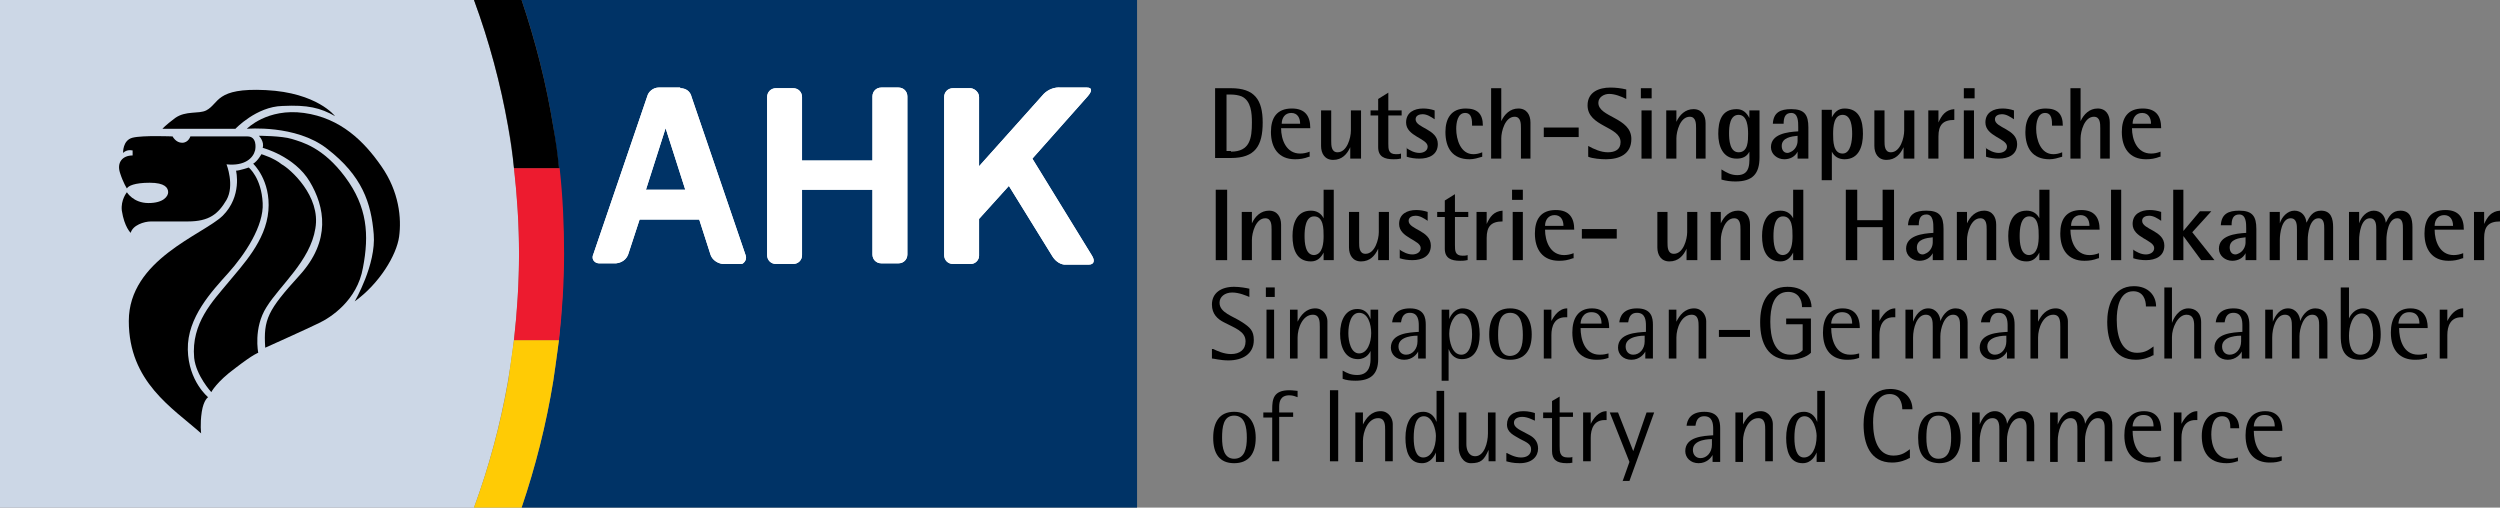 <?xml version="1.0" encoding="utf-8"?>
<!-- Generator: Adobe Illustrator 28.2.0, SVG Export Plug-In . SVG Version: 6.00 Build 0)  -->
<svg version="1.1" id="Objects" xmlns="http://www.w3.org/2000/svg" xmlns:xlink="http://www.w3.org/1999/xlink" x="0px" y="0px"
	 viewBox="0 0 394 80" style="enable-background:new 0 0 394 80;" xml:space="preserve">
<rect x="0" y="0" width="394" height="80" fill="#808080" stroke="none"/>
<style type="text/css">
	.st0{fill:#CCD7E6;}
	.st1{fill:#003366;}
	.st2{fill:#FFFFFF;}
	.st3{fill:#FFCB05;}
	.st4{fill:#ED1B2F;}
</style>
<g>
	<g>
		<path class="st0" d="M0,80h74.7c4.7-12.8,7.1-26.4,7.1-40c0-13.6-2.4-27.2-7.1-40H0V80z"/>
		<g>
			<path d="M25.6,20.3h11.5c0,0,3.3-3.5,7.4-3.6c4-0.2,6,0.3,8.3,1.6c0,0-2.8-3.7-10.9-4.1c-8-0.4-7.3,2.1-9.4,3.2
				c-1.2,0.6-3.2,0-4.9,1.2C26,19.8,25.6,20.3,25.6,20.3L25.6,20.3z"/>
			<path d="M20.8,23.7c0,0-0.8-0.2-1.4,0.4c0,0-0.1-2,1.5-2.4c1.6-0.4,6.3-0.2,6.3-0.2s0.5,1,1.5,1c1,0,1.3-1,1.3-1h9
				c1.5,0,1.3,1.8,1.2,2.2c-0.3,1.2-1.6,2.5-4.5,2.2c0,0,1.3,3.3,0,5.6c-1.3,2.2-2.7,3.4-6.1,3.4c-3.4,0-4.7,0-5.8,0
				c-1.1,0-2.9,0.6-3.2,1.8c0,0-1-0.9-1.4-3.5c-0.2-1.7,0.8-2.9,0.8-2.9s1,1.7,3.4,1.7c2.4,0,3.1-1.1,3.1-1.7c0-0.7-0.5-1.5-2.9-1.5
				c-2.4,0-3.4,0.5-3.6,0.9c0,0-0.6-0.9-1.1-2.5c-0.5-1.6,0.4-2.7,2-2.7V23.7L20.8,23.7z"/>
			<path d="M39.2,26.4c0,0-1.5,0.5-2,0.5c0,0,1,4-2.1,7.1c-3.1,3-14.8,6.9-14.8,16.6c0,9.6,6.9,13.7,11.4,17.7c0,0-0.2-1.4,0.1-3.4
				c0.3-1.9,1-2.3,1-2.3s-3.1-2.5-3.2-7.5c-0.1-5.1,3.8-9.2,6.4-12.1c2.6-2.9,5.6-7.4,5.4-11C41.2,28,39.2,26.4,39.2,26.4L39.2,26.4
				z"/>
			<path d="M41.2,24.3c0,0-0.6,1.1-1.3,1.5c0,0,2.8,2.6,2.4,7.4c-0.4,4.8-4.1,8.6-6.4,11.4c-2.3,2.8-5.8,6.3-5.3,11.8
				c0.3,2.8,2.7,5.4,2.7,5.4s0.8-1.6,3.8-3.8c3-2.3,3.6-2.4,3.6-2.4s-0.8-3.9,1.3-7.2c2.1-3.4,6.9-7.3,7.7-12.4
				c0.9-5.1-4-9.4-5.3-10.1C43.2,24.9,41.2,24.3,41.2,24.3L41.2,24.3z"/>
			<path d="M40.8,21.4c0,0,0.9,0.9,0.6,1.9c0,0,5,1.3,7.4,5.3c2.4,4,3.4,9.3-1.6,14.8s-5.7,6.9-5.4,11.4c0,0,6.9-3.1,8.5-3.9
				c1.7-0.8,6-3.5,6.9-8.7c1-5.2,0.7-9.6-2.8-14.3c-3.5-4.7-6.8-5.5-8.4-6C44.4,21.4,40.8,21.4,40.8,21.4L40.8,21.4z"/>
			<path d="M38.9,20.3c0,0,3.2-3.3,9-2.5c5.8,0.8,9.5,4.5,12.2,8.4c2.8,4,3.2,8.2,2.8,11.1c-0.4,2.9-3.1,7.4-7,10.2
				c0,0,3.4-5.8,3-10.6c-0.4-4.9-1.8-9.2-7.4-13.5C46.6,19.6,38.9,20.3,38.9,20.3L38.9,20.3z"/>
		</g>
		<path class="st1" d="M82.2,0c4.4,12.9,6.6,26.4,6.6,40c0,13.6-2.2,27.1-6.6,40h97V0H82.2z"/>
		<path class="st2" d="M137.5,15.2c0-0.8,0.6-1.4,1.4-1.4h0h2.7c0.8,0,1.4,0.6,1.4,1.4v24.9c0,0.8-0.6,1.4-1.4,1.4h0h-2.7
			c-0.8,0-1.4-0.6-1.4-1.4V29.9h-11.1v10.3c0,0.8-0.6,1.4-1.4,1.4h-2.7c-0.8,0-1.4-0.6-1.4-1.4v0V15.3c0-0.8,0.6-1.4,1.4-1.4h2.7
			c0.8,0,1.4,0.6,1.4,1.4v10h11.1L137.5,15.2z"/>
		<path class="st2" d="M171.4,15.2c0.7-0.8,0.8-1.4-0.1-1.4l-4.1,0c-1-0.1-2,0.3-2.7,1l-10.2,11.4V15.3c0-0.7-0.6-1.3-1.3-1.4h0
			h-2.8c-0.8,0-1.4,0.6-1.4,1.4v24.9c0,0.8,0.6,1.4,1.4,1.4h2.8c0.7,0,1.3-0.6,1.3-1.3v0v-5.8l4.7-5.2l6.8,11
			c0.4,0.7,1.1,1.3,1.9,1.4h3.9c0.8,0,1-0.6,0.5-1.4L162.7,25L171.4,15.2z"/>
		<path class="st2" d="M101.8,29.9h6.2l-3.1-9.7L101.8,29.9z M107.2,13.9c0.9,0,1.6,0.5,1.8,1.4l8.5,24.9c0.2,0.5,0,1-0.4,1.3
			c-0.1,0.1-0.3,0.1-0.5,0.1h-2.7c-0.8-0.1-1.6-0.6-1.9-1.4l-1.8-5.6h-9.4L99,40.1c-0.3,0.8-1,1.3-1.9,1.4h-2.7c-0.5,0-1-0.4-1-0.9
			c0-0.2,0-0.3,0.1-0.5l8.5-24.9c0.2-0.8,1-1.4,1.8-1.4H107.2z"/>
		<path class="st3" d="M81,53.6c-0.3,2.1-0.6,4.3-0.9,6.4h0c-1.2,6.8-3,13.5-5.4,20h7.5c2.2-6.5,3.9-13.2,5-20h0
			c0.3-2.1,0.6-4.3,0.9-6.4L81,53.6z"/>
		<path class="st4" d="M81,53.6c0.5-4.5,0.8-9.1,0.8-13.6v0h0c0-4.5-0.3-9-0.8-13.5l7.2,0c0.5,4.5,0.7,9,0.7,13.5l0,0
			c0,4.5-0.3,9.1-0.8,13.6L81,53.6z"/>
		<path d="M88.1,26.5c-0.2-2.2-0.5-4.3-0.9-6.5h0c-1.1-6.8-2.8-13.5-5-20h-7.5c2.4,6.5,4.2,13.2,5.4,20h0c0.4,2.2,0.7,4.3,0.9,6.5
			L88.1,26.5z"/>
		<g>
			<path class="st2" d="M137.5,15.2c0-0.8,0.6-1.4,1.4-1.4h0h2.7c0.8,0,1.4,0.6,1.4,1.4v24.9c0,0.8-0.6,1.4-1.4,1.4h0h-2.7
				c-0.8,0-1.4-0.6-1.4-1.4V29.9h-11.1v10.3c0,0.8-0.6,1.4-1.4,1.4h-2.7c-0.8,0-1.4-0.6-1.4-1.4v0V15.3c0-0.8,0.6-1.4,1.4-1.4h2.7
				c0.8,0,1.4,0.6,1.4,1.4v10h11.1L137.5,15.2z"/>
			<path class="st2" d="M171.4,15.2c0.7-0.8,0.8-1.4-0.1-1.4l-4.1,0c-1-0.1-2,0.3-2.7,1l-10.2,11.4V15.3c0-0.7-0.6-1.3-1.3-1.4h0
				h-2.8c-0.8,0-1.4,0.6-1.4,1.4v24.9c0,0.8,0.6,1.4,1.4,1.4h2.8c0.7,0,1.3-0.6,1.3-1.3v0v-5.8l4.7-5.2l6.8,11
				c0.4,0.7,1.1,1.3,1.9,1.4h3.9c0.8,0,1-0.6,0.5-1.4L162.7,25L171.4,15.2z"/>
			<path class="st2" d="M101.8,29.9h6.2l-3.1-9.7L101.8,29.9z M107.2,13.9c0.9,0,1.6,0.5,1.8,1.4l8.5,24.9c0.2,0.5,0,1-0.4,1.3
				c-0.1,0.1-0.3,0.1-0.5,0.1h-2.7c-0.8-0.1-1.6-0.6-1.9-1.4l-1.8-5.6h-9.4L99,40.1c-0.3,0.8-1,1.3-1.9,1.4h-2.7c-0.5,0-1-0.4-1-0.9
				c0-0.2,0-0.3,0.1-0.5l8.5-24.9c0.2-0.8,1-1.4,1.8-1.4H107.2z"/>
		</g>
	</g>
	<g>
		<path d="M191.5,25V13.9h2.5c3.7,0,5,1.8,5,5.4c0,3.7-1.2,5.6-5,5.6H191.5z M194,23.9c3,0,3.3-2.1,3.3-4.6c0-1.4-0.1-3.4-1.6-4.1
			c-0.5-0.2-1.1-0.3-1.7-0.3h-0.7v8.9H194z"/>
		<path d="M206.3,24.7c-0.8,0.3-1.4,0.4-2.2,0.4c-2.6,0-3.8-1.8-3.8-4.3c0-2.2,0.9-3.7,3.3-3.7c2.1,0,2.9,1.2,2.9,3.1h-4.6
			c0,1.8,0.8,4,3,4c0.5,0,1-0.1,1.5-0.3V24.7z M204.9,19.5c0-0.9-0.4-1.7-1.4-1.7c-1,0-1.5,0.8-1.5,1.7H204.9z"/>
		<path d="M212.8,25v-1.8h0c-0.5,1.1-1.3,2-2.7,2c-1.3,0-1.9-1-1.9-2.2v-5.6h1.6v4.8c0,0.7,0,1.8,1,1.8c1.5,0,2.1-2.3,2.1-3.4v-3.2
			h1.6V25H212.8z"/>
		<path d="M220.7,25c-0.4,0.1-0.8,0.1-1.1,0.1c-1.4,0-2.4-0.4-2.4-1.9v-5H216v-0.8h1.2v-1.8l1.6-1v2.8h2.1v0.8h-2.1v4.4
			c0,0.9,0,1.7,1.2,1.7c0.3,0,0.5,0,0.8-0.1V25z"/>
		<path d="M221.6,23.3c0.6,0.4,1.3,0.8,2.1,0.8c0.6,0,1.3-0.3,1.3-1c0-1.3-3.4-1.6-3.4-3.8c0-1.6,1.3-2.2,2.7-2.2
			c0.6,0,1.2,0.1,1.8,0.3v1.4c-0.6-0.4-1.2-0.8-1.9-0.8c-0.5,0-1.1,0.2-1.1,0.8c0,1.4,3.5,1.5,3.5,3.9c0,1.7-1.4,2.3-2.9,2.3
			c-0.7,0-1.4-0.1-2-0.3V23.3z"/>
		<path d="M233.6,24.7c-0.7,0.2-1.3,0.4-2,0.4c-2.7,0-3.8-1.8-3.8-4.3c0-2.1,0.9-3.7,3.2-3.7c1.8,0,2.7,0.8,2.7,2.7h-1.7
			c0-0.8,0-2-1.1-2c-1.2,0-1.4,1.6-1.4,2.5c0,1.7,0.7,4,2.7,4c0.5,0,0.9-0.1,1.4-0.3V24.7z"/>
		<path d="M239.7,25v-4.8c0-0.7,0-1.8-1-1.8c-1.5,0-2.1,2.3-2.1,3.4V25h-1.6V13.9h1.6v5.2h0c0.5-1.1,1.4-2,2.7-2
			c1.3,0,1.9,1,1.9,2.2V25H239.7z"/>
		<path d="M243.3,21.6v-1.5h5.5v1.5H243.3z"/>
		<path d="M250.3,23c0.9,0.5,2,1,3.1,1c1.1,0,2-0.4,2-1.6c0-2.5-5.2-2.4-5.2-5.8c0-2.1,1.8-2.8,3.6-2.8c0.8,0,1.7,0.1,2.5,0.3v1.5
			c-0.8-0.4-1.8-0.8-2.7-0.8c-0.8,0-1.7,0.5-1.7,1.4c0,2.3,5.2,2.3,5.2,5.7c0,2.4-1.9,3.2-4,3.2c-0.8,0-2.1-0.1-2.8-0.4V23z"/>
		<path d="M258.6,15.5v-1.6h1.7v1.6H258.6z M258.7,25v-7.6h1.6V25H258.7z"/>
		<path d="M267.3,25v-4.8c0-0.7,0-1.8-1-1.8c-1.5,0-2.1,2.3-2.1,3.4V25h-1.6v-7.6h1.6v1.8h0c0.5-1.1,1.4-2,2.7-2
			c1.3,0,1.9,1,1.9,2.2V25H267.3z"/>
		<path d="M271.3,26.7c0.8,0.5,1.5,0.9,2.5,0.9c2.2,0,1.9-2.1,1.9-3.7h0c-0.4,0.8-1.1,1.1-2,1.1c-2.2,0-2.9-2-2.9-3.9
			c0-2,0.5-3.9,2.9-3.9c1,0,1.6,0.6,2,1.4h0v-1.2h1.6v7.4c0,2.6-1.1,3.8-3.8,3.8c-0.8,0-1.5-0.1-2.2-0.3V26.7z M275.5,21.1
			c0-1-0.1-3-1.5-3c-1.4,0-1.5,1.9-1.5,2.9s0.1,3,1.5,3C275.5,24,275.5,22.2,275.5,21.1z"/>
		<path d="M283.3,25v-1.1h0c-0.4,0.8-1.2,1.2-2.1,1.2c-1.1,0-2.1-0.8-2.1-1.9c0-2.1,2.6-2.4,4.3-2.5V20c0-0.8,0-2.2-1.1-2.2
			c-1,0-1.2,0.8-1.2,1.7h-1.7c0.1-1.8,1.2-2.3,2.9-2.3c2.1,0,2.7,0.9,2.7,2.9V25H283.3z M283.3,21.4c-1,0.1-2.5,0.3-2.5,1.6
			c0,0.6,0.3,1.1,0.9,1.1c0.2,0,0.4-0.1,0.6-0.2c0.6-0.3,1-1,1-1.7V21.4z"/>
		<path d="M287.1,28.4V17.3h1.6v1.2h0c0.4-0.8,1-1.4,2-1.4c2.4,0,2.9,2,2.9,4c0,1.9-0.6,4-2.9,4c-0.9,0-1.6-0.4-2-1.2h0v4.5H287.1z
			 M291.9,21.1c0-1-0.1-3-1.5-3c-1.4,0-1.5,1.9-1.5,3c0,1.1,0,3.1,1.5,3.1C291.7,24.2,291.9,22.1,291.9,21.1z"/>
		<path d="M300,25v-1.8h0c-0.5,1.1-1.3,2-2.7,2c-1.3,0-1.9-1-1.9-2.2v-5.6h1.6v4.8c0,0.7,0,1.8,1,1.8c1.5,0,2.1-2.3,2.1-3.4v-3.2
			h1.6V25H300z"/>
		<path d="M303.9,25v-7.6h1.6v1.9h0c0.5-1.1,1.1-2,2.5-2.1v1.7c-1.8,0-2.5,0.8-2.5,2.6V25H303.9z"/>
		<path d="M309.5,15.5v-1.6h1.7v1.6H309.5z M309.5,25v-7.6h1.6V25H309.5z"/>
		<path d="M312.9,23.3c0.6,0.4,1.3,0.8,2.1,0.8c0.6,0,1.3-0.3,1.3-1c0-1.3-3.4-1.6-3.4-3.8c0-1.6,1.3-2.2,2.7-2.2
			c0.6,0,1.2,0.1,1.8,0.3v1.4c-0.6-0.4-1.2-0.8-1.9-0.8c-0.5,0-1.1,0.2-1.1,0.8c0,1.4,3.5,1.5,3.5,3.9c0,1.7-1.4,2.3-2.9,2.3
			c-0.7,0-1.4-0.1-2-0.3V23.3z"/>
		<path d="M325,24.7c-0.7,0.2-1.3,0.4-2,0.4c-2.7,0-3.8-1.8-3.8-4.3c0-2.1,0.9-3.7,3.2-3.7c1.8,0,2.7,0.8,2.7,2.7h-1.7
			c0-0.8,0-2-1.1-2c-1.2,0-1.4,1.6-1.4,2.5c0,1.7,0.7,4,2.7,4c0.5,0,0.9-0.1,1.4-0.3V24.7z"/>
		<path d="M331,25v-4.8c0-0.7,0-1.8-1-1.8c-1.5,0-2.1,2.3-2.1,3.4V25h-1.6V13.9h1.6v5.2h0c0.5-1.1,1.4-2,2.7-2c1.3,0,1.9,1,1.9,2.2
			V25H331z"/>
		<path d="M340.4,24.7c-0.8,0.3-1.4,0.4-2.2,0.4c-2.6,0-3.8-1.8-3.8-4.3c0-2.2,0.9-3.7,3.3-3.7c2.1,0,2.9,1.2,2.9,3.1H336
			c0,1.8,0.8,4,3,4c0.5,0,1-0.1,1.5-0.3V24.7z M339,19.5c0-0.9-0.4-1.7-1.4-1.7c-1,0-1.5,0.8-1.5,1.7H339z"/>
		<path d="M191.6,41V29.9h1.8V41H191.6z"/>
		<path d="M200.4,41v-4.8c0-0.7,0-1.8-1-1.8c-1.5,0-2.1,2.3-2.1,3.4V41h-1.6v-7.6h1.6v1.8h0c0.5-1.1,1.4-2,2.7-2
			c1.3,0,1.9,1,1.9,2.2V41H200.4z"/>
		<path d="M208.6,41v-1.2h0c-0.4,0.8-1,1.4-2,1.4c-2.3,0-2.9-2-2.9-4c0-1.9,0.6-4,2.9-4c0.9,0,1.6,0.4,2,1.2h0v-4.5h1.6V41H208.6z
			 M208.6,37.2c0-1.1,0-3.1-1.5-3.1c-1.4,0-1.5,2.1-1.5,3.1c0,1,0.1,3,1.5,3C208.5,40.1,208.6,38.2,208.6,37.2z"/>
		<path d="M217.2,41v-1.8h0c-0.5,1.1-1.3,2-2.7,2c-1.3,0-1.9-1-1.9-2.2v-5.6h1.6v4.8c0,0.7,0,1.8,1,1.8c1.5,0,2.1-2.3,2.1-3.4v-3.2
			h1.6V41H217.2z"/>
		<path d="M220.5,39.3c0.6,0.4,1.3,0.8,2.1,0.8c0.6,0,1.3-0.3,1.3-1c0-1.3-3.4-1.6-3.4-3.8c0-1.6,1.3-2.2,2.7-2.2
			c0.6,0,1.2,0.1,1.8,0.3v1.4c-0.6-0.4-1.2-0.8-1.9-0.8c-0.5,0-1.1,0.2-1.1,0.8c0,1.4,3.5,1.5,3.5,3.9c0,1.7-1.4,2.3-2.9,2.3
			c-0.7,0-1.4-0.1-2-0.3V39.3z"/>
		<path d="M231.2,41c-0.4,0.1-0.8,0.1-1.1,0.1c-1.4,0-2.4-0.4-2.4-1.9v-5h-1.2v-0.8h1.2v-1.8l1.6-1v2.8h2.1v0.8h-2.1v4.4
			c0,0.9,0,1.7,1.2,1.7c0.3,0,0.5,0,0.8-0.1V41z"/>
		<path d="M232.7,41v-7.6h1.6v1.9h0c0.5-1.1,1.1-2,2.5-2.1v1.7c-1.8,0-2.5,0.8-2.5,2.6V41H232.7z"/>
		<path d="M238.3,31.5v-1.6h1.7v1.6H238.3z M238.4,41v-7.6h1.6V41H238.4z"/>
		<path d="M247.9,40.7c-0.8,0.3-1.4,0.4-2.2,0.4c-2.6,0-3.8-1.8-3.8-4.3c0-2.2,0.9-3.7,3.3-3.7c2.1,0,2.9,1.2,2.9,3.1h-4.6
			c0,1.8,0.8,4,3,4c0.5,0,1-0.1,1.5-0.3V40.7z M246.4,35.6c0-0.9-0.4-1.7-1.4-1.7c-1,0-1.5,0.8-1.5,1.7H246.4z"/>
		<path d="M249.3,37.6v-1.5h5.5v1.5H249.3z"/>
		<path d="M265.8,41v-1.8h0c-0.5,1.1-1.3,2-2.7,2c-1.3,0-1.9-1-1.9-2.2v-5.6h1.6v4.8c0,0.7,0,1.8,1,1.8c1.5,0,2.1-2.3,2.1-3.4v-3.2
			h1.6V41H265.8z"/>
		<path d="M274.3,41v-4.8c0-0.7,0-1.8-1-1.8c-1.5,0-2.1,2.3-2.1,3.4V41h-1.6v-7.6h1.6v1.8h0c0.5-1.1,1.4-2,2.7-2
			c1.3,0,1.9,1,1.9,2.2V41H274.3z"/>
		<path d="M282.6,41v-1.2h0c-0.4,0.8-1,1.4-2,1.4c-2.3,0-2.9-2-2.9-4c0-1.9,0.6-4,2.9-4c0.9,0,1.6,0.4,2,1.2h0v-4.5h1.6V41H282.6z
			 M282.5,37.2c0-1.1,0-3.1-1.5-3.1c-1.4,0-1.5,2.1-1.5,3.1c0,1,0.1,3,1.5,3C282.4,40.1,282.5,38.2,282.5,37.2z"/>
		<path d="M296.7,41v-5.2h-4V41h-1.8V29.9h1.8v4.8h4v-4.8h1.8V41H296.7z"/>
		<path d="M304.6,41v-1.1h0c-0.4,0.8-1.2,1.2-2.1,1.2c-1.1,0-2.1-0.8-2.1-1.9c0-2.1,2.6-2.4,4.3-2.5v-0.7c0-0.8,0-2.2-1.1-2.2
			c-1,0-1.2,0.8-1.2,1.7h-1.7c0.1-1.8,1.2-2.3,2.9-2.3c2.1,0,2.7,0.9,2.7,2.9V41H304.6z M304.6,37.4c-1,0.1-2.5,0.3-2.5,1.6
			c0,0.6,0.3,1.1,0.9,1.1c0.2,0,0.4-0.1,0.6-0.2c0.6-0.3,1-1,1-1.7V37.4z"/>
		<path d="M313.1,41v-4.8c0-0.7,0-1.8-1-1.8c-1.5,0-2.1,2.3-2.1,3.4V41h-1.6v-7.6h1.6v1.8h0c0.5-1.1,1.4-2,2.7-2
			c1.3,0,1.9,1,1.9,2.2V41H313.1z"/>
		<path d="M321.4,41v-1.2h0c-0.4,0.8-1,1.4-2,1.4c-2.3,0-2.9-2-2.9-4c0-1.9,0.6-4,2.9-4c0.9,0,1.6,0.4,2,1.2h0v-4.5h1.6V41H321.4z
			 M321.3,37.2c0-1.1,0-3.1-1.5-3.1c-1.4,0-1.5,2.1-1.5,3.1c0,1,0.1,3,1.5,3C321.2,40.1,321.3,38.2,321.3,37.2z"/>
		<path d="M330.7,40.7c-0.8,0.3-1.4,0.4-2.2,0.4c-2.6,0-3.8-1.8-3.8-4.3c0-2.2,0.9-3.7,3.3-3.7c2.1,0,2.9,1.2,2.9,3.1h-4.6
			c0,1.8,0.8,4,3,4c0.5,0,1-0.1,1.5-0.3V40.7z M329.3,35.6c0-0.9-0.4-1.7-1.4-1.7c-1,0-1.5,0.8-1.5,1.7H329.3z"/>
		<path d="M332.7,41V29.9h1.6V41H332.7z"/>
		<path d="M336.1,39.3c0.6,0.4,1.3,0.8,2.1,0.8c0.6,0,1.3-0.3,1.3-1c0-1.3-3.4-1.6-3.4-3.8c0-1.6,1.3-2.2,2.7-2.2
			c0.6,0,1.2,0.1,1.8,0.3v1.4c-0.6-0.4-1.2-0.8-1.9-0.8c-0.5,0-1.1,0.2-1.1,0.8c0,1.4,3.5,1.5,3.5,3.9c0,1.7-1.4,2.3-2.9,2.3
			c-0.7,0-1.4-0.1-2-0.3V39.3z"/>
		<path d="M346.9,41l-2.8-3.8h0V41h-1.6V29.9h1.6v6.5l2.6-3.1h1.8l-3,3.3L349,41H346.9z"/>
		<path d="M353.9,41v-1.1h0c-0.4,0.8-1.2,1.2-2.1,1.2c-1.1,0-2.1-0.8-2.1-1.9c0-2.1,2.6-2.4,4.3-2.5v-0.7c0-0.8,0-2.2-1.1-2.2
			c-1,0-1.2,0.8-1.2,1.7h-1.7c0.1-1.8,1.2-2.3,2.9-2.3c2.1,0,2.7,0.9,2.7,2.9V41H353.9z M353.9,37.4c-1,0.1-2.5,0.3-2.5,1.6
			c0,0.6,0.3,1.1,0.9,1.1c0.2,0,0.4-0.1,0.6-0.2c0.6-0.3,1-1,1-1.7V37.4z"/>
		<path d="M366.3,41v-4.9c0-0.7,0-1.7-0.9-1.7c-1.4,0-1.7,2.4-1.7,3.4V41H362v-4.8c0-0.7,0-1.8-1-1.8c-1.4,0-1.7,2.4-1.7,3.4V41
			h-1.6v-7.6h1.6v1.8h0c0.3-1,1.2-2,2.3-2c1.1,0,1.8,0.8,1.9,1.9h0c0.5-1,1-1.9,2.3-1.9c1.6,0,1.9,1.3,1.9,2.6V41H366.3z"/>
		<path d="M378.7,41v-4.9c0-0.7,0-1.7-0.9-1.7c-1.4,0-1.7,2.4-1.7,3.4V41h-1.6v-4.8c0-0.7,0-1.8-1-1.8c-1.4,0-1.7,2.4-1.7,3.4V41
			h-1.6v-7.6h1.6v1.8h0c0.3-1,1.2-2,2.3-2c1.1,0,1.8,0.8,1.9,1.9h0c0.5-1,1-1.9,2.3-1.9c1.6,0,1.9,1.3,1.9,2.6V41H378.7z"/>
		<path d="M388.1,40.7c-0.8,0.3-1.4,0.4-2.2,0.4c-2.6,0-3.8-1.8-3.8-4.3c0-2.2,0.9-3.7,3.3-3.7c2.1,0,2.9,1.2,2.9,3.1h-4.6
			c0,1.8,0.8,4,3,4c0.5,0,1-0.1,1.5-0.3V40.7z M386.6,35.6c0-0.9-0.4-1.7-1.4-1.7c-1,0-1.5,0.8-1.5,1.7H386.6z"/>
		<path d="M389.9,41v-7.6h1.6v1.9h0c0.5-1.1,1.1-2,2.5-2.1v1.7c-1.8,0-2.5,0.8-2.5,2.6V41H389.9z"/>
	</g>
	<g>
		<path d="M191.2,55c0.6,0.3,1.7,0.8,2.8,0.8c1.4,0,2.3-0.7,2.3-2c0-1.6-1.7-2.1-3.4-3c-1-0.5-1.9-1.3-1.9-2.8
			c0-1.8,1.4-2.8,3.5-2.8c0.9,0,2,0.2,2.4,0.3v1.3c-0.5-0.2-1.6-0.7-2.7-0.7c-1.2,0-2,0.7-2,1.6c0,1.6,2.1,2.1,3.6,3.1
			c1.2,0.8,1.8,1.3,1.8,2.8c0,2.2-1.8,3.2-4,3.2c-1.3,0-2.3-0.3-2.6-0.3V55z"/>
		<path d="M199.5,46.8v-1.5h1.4v1.5H199.5z M199.6,56.5v-7.7h1.2v7.7H199.6z"/>
		<path d="M208,56.5v-5c0-0.8,0-1.9-1.1-1.9c-1.6,0-2.4,2.1-2.4,3.6v3.3h-1.2v-7.7h1.2v1.9h0c0.5-1,1.3-2.1,2.8-2.1
			c1.3,0,1.9,1.2,1.9,2v5.9H208z"/>
		<path d="M216.1,55L216.1,55c-0.1,0.5-0.7,1.6-2.1,1.6c-2,0-2.8-1.9-2.8-4c0-2.2,0.9-3.9,2.7-3.9c1.5,0,1.9,1.1,2.1,1.6h0v-1.5h1.2
			v7.8c0,2.4-1.2,3.4-3.6,3.4c-0.8,0-1.5-0.1-2-0.3v-1.3c0.7,0.4,1.3,0.7,2.3,0.7c2.1,0,2.1-2,2.1-2.6V55z M216.1,52.5
			c0-1.4-0.5-3.2-1.9-3.2c-1.3,0-1.7,1.8-1.7,3.2c0,1.3,0.4,3.2,1.7,3.2C215.5,55.7,216.1,54,216.1,52.5z"/>
		<path d="M223.5,56.5v-1.1h0c-0.2,0.4-0.9,1.3-2.2,1.3c-1.3,0-2.1-0.9-2.1-1.9c0-2.3,2.9-2.4,4.4-2.5v-1c0-0.8-0.1-2-1.4-2
			c-1.2,0-1.3,1-1.4,1.5h-1.4c0.1-0.9,0.6-2.2,2.8-2.2c2.3,0,2.5,1.5,2.5,2.6v5.3H223.5z M223.5,52.9c-0.4,0-3.1,0-3.1,1.7
			c0,0.8,0.5,1.3,1.2,1.3c1,0,1.8-0.9,1.8-2.1V52.9z"/>
		<path d="M227.2,60V48.8h1.2v1.5h0c0.2-0.6,0.9-1.7,2.1-1.7c1.9,0,2.7,1.7,2.7,4.1c0,2.2-0.8,3.9-2.8,3.9c-1.4,0-1.9-1.1-2.1-1.6h0
			V60H227.2z M232,52.7c0-1.9-0.6-3.3-1.7-3.3c-1.1,0-1.9,1.6-1.9,3.2c0,1.1,0.4,3.3,1.9,3.3C231.6,55.9,232,54.2,232,52.7z"/>
		<path d="M234.7,52.7c0-2.5,1-4.1,3.3-4.1s3.4,1.7,3.4,4.1c0,2.5-1.1,4-3.4,4S234.7,55.2,234.7,52.7z M240,52.8
			c0-1.7-0.3-3.5-2-3.5c-1.7,0-1.9,1.8-1.9,3.5c0,1.6,0.3,3.3,1.9,3.3C239.7,56,240,54.4,240,52.8z"/>
		<path d="M243.3,56.5v-7.7h1.2v1.8h0c0.4-0.8,1.2-2,2.5-2V50h-0.3c-1.7,0-2.2,1.4-2.2,2.8v3.7H243.3z"/>
		<path d="M253.5,56.4c-0.6,0.2-1,0.3-1.9,0.3c-2.3,0-3.8-1.4-3.8-4.3c0-2.2,0.9-3.8,3.1-3.8c2.7,0,2.7,2.5,2.7,3.1h-4.5
			c0,1.7,0.6,4.2,3,4.2c0.7,0,1-0.1,1.4-0.2V56.4z M252.4,51c0-0.7-0.2-1.8-1.6-1.8c-1.4,0-1.7,1.3-1.7,1.8H252.4z"/>
		<path d="M259.3,56.5v-1.1h0c-0.2,0.4-0.9,1.3-2.2,1.3c-1.3,0-2.1-0.9-2.1-1.9c0-2.3,2.9-2.4,4.4-2.5v-1c0-0.8-0.1-2-1.4-2
			c-1.2,0-1.3,1-1.4,1.5h-1.4c0.1-0.9,0.6-2.2,2.8-2.2c2.3,0,2.5,1.5,2.5,2.6v5.3H259.3z M259.3,52.9c-0.4,0-3.1,0-3.1,1.7
			c0,0.8,0.5,1.3,1.2,1.3c1,0,1.8-0.9,1.8-2.1V52.9z"/>
		<path d="M267.7,56.5v-5c0-0.8,0-1.9-1.1-1.9c-1.6,0-2.4,2.1-2.4,3.6v3.3H263v-7.7h1.2v1.9h0c0.5-1,1.3-2.1,2.8-2.1
			c1.3,0,1.9,1.2,1.9,2v5.9H267.7z"/>
		<path d="M270.9,53.1v-1.1h4.9v1.1H270.9z"/>
		<path d="M284.1,51.1h-2.6v-0.9h3.9v5.4c-0.7,0.7-2,1.1-3.4,1.1c-3.3,0-4.6-2.5-4.6-5.9c0-2.9,1-5.6,4.3-5.6c3.1,0,3.8,2.1,3.8,3.2
			H284c0-1.2-0.6-2.4-2.2-2.4c-2.4,0-2.8,2.7-2.8,4.7c0,2.4,0.6,5.2,3.2,5.2c1.1,0,1.6-0.4,1.9-0.7V51.1z"/>
		<path d="M293,56.4c-0.6,0.2-1,0.3-1.9,0.3c-2.3,0-3.8-1.4-3.8-4.3c0-2.2,0.9-3.8,3.1-3.8c2.7,0,2.7,2.5,2.7,3.1h-4.5
			c0,1.7,0.6,4.2,3,4.2c0.7,0,1-0.1,1.4-0.2V56.4z M291.9,51c0-0.7-0.2-1.8-1.6-1.8c-1.4,0-1.7,1.3-1.7,1.8H291.9z"/>
		<path d="M295,56.5v-7.7h1.2v1.8h0c0.4-0.8,1.2-2,2.5-2V50h-0.3c-1.7,0-2.2,1.4-2.2,2.8v3.7H295z"/>
		<path d="M308.9,56.5v-5.2c0-0.6,0-1.7-1.1-1.7c-1.4,0-2,2.2-2,3.4v3.5h-1.2v-5c0-0.8,0-1.9-1.1-1.9c-1.4,0-2,2.1-2,3.6v3.3h-1.2
			v-7.7h1.2v1.9h0c0.4-1,1.1-2.1,2.4-2.1c1.3,0,1.9,1.2,1.9,2h0c0.2-0.5,0.9-2,2.4-2c1.3,0,1.9,0.9,1.9,2.2v5.7H308.9z"/>
		<path d="M316.3,56.5v-1.1h0c-0.2,0.4-0.9,1.3-2.2,1.3c-1.3,0-2.1-0.9-2.1-1.9c0-2.3,2.9-2.4,4.4-2.5v-1c0-0.8-0.1-2-1.4-2
			c-1.2,0-1.3,1-1.4,1.5h-1.4c0.1-0.9,0.6-2.2,2.8-2.2c2.3,0,2.5,1.5,2.5,2.6v5.3H316.3z M316.3,52.9c-0.4,0-3.1,0-3.1,1.7
			c0,0.8,0.5,1.3,1.2,1.3c1,0,1.8-0.9,1.8-2.1V52.9z"/>
		<path d="M324.7,56.5v-5c0-0.8,0-1.9-1.1-1.9c-1.6,0-2.4,2.1-2.4,3.6v3.3H320v-7.7h1.2v1.9h0c0.5-1,1.3-2.1,2.8-2.1
			c1.3,0,1.9,1.2,1.9,2v5.9H324.7z"/>
		<path d="M339.3,56c-0.5,0.3-1.5,0.7-2.7,0.7c-3.5,0-4.5-3-4.5-6c0-2.1,0.7-5.6,4.2-5.6c2.3,0,3.5,1.5,3.5,3.2h-1.6
			c0-1-0.4-2.4-2-2.4c-2.3,0-2.6,2.9-2.6,4.5c0,2.7,0.8,5.2,3.2,5.2c1.4,0,2-0.6,2.6-1V56z"/>
		<path d="M345.8,56.5v-5.2c0-0.9-0.2-1.7-1.2-1.7c-1.4,0-2.3,2.1-2.3,3.5v3.4h-1.2V45.3h1.2v5.6h0c0.2-0.6,1-2.3,2.6-2.3
			c1,0,2,0.6,2,2.2v5.7H345.8z"/>
		<path d="M353.3,56.5v-1.1h0c-0.2,0.4-0.9,1.3-2.2,1.3c-1.3,0-2.1-0.9-2.1-1.9c0-2.3,2.9-2.4,4.4-2.5v-1c0-0.8-0.1-2-1.4-2
			c-1.2,0-1.3,1-1.4,1.5h-1.4c0.1-0.9,0.6-2.2,2.8-2.2c2.3,0,2.5,1.5,2.5,2.6v5.3H353.3z M353.3,52.9c-0.4,0-3.1,0-3.1,1.7
			c0,0.8,0.5,1.3,1.2,1.3c1,0,1.8-0.9,1.8-2.1V52.9z"/>
		<path d="M365.5,56.5v-5.2c0-0.6,0-1.7-1.1-1.7c-1.4,0-2,2.2-2,3.4v3.5h-1.2v-5c0-0.8,0-1.9-1.1-1.9c-1.4,0-2,2.1-2,3.6v3.3H357
			v-7.7h1.2v1.9h0c0.4-1,1.1-2.1,2.4-2.1c1.3,0,1.9,1.2,1.9,2h0c0.2-0.5,0.9-2,2.4-2c1.3,0,1.9,0.9,1.9,2.2v5.7H365.5z"/>
		<path d="M369,45.3h1.2v4.9h0c0.2-0.5,0.9-1.6,2.2-1.6c1.8,0,2.8,1.6,2.8,4.1c0,2.7-1.3,4-3.3,4c-3,0-3-2.6-3-3.9V45.3z M374,52.8
			c0-1.5-0.4-3.4-1.8-3.4c-1.5,0-2,2.1-2,3.5c0,1.4,0.3,3,1.8,3C373.6,55.9,374,54.3,374,52.8z"/>
		<path d="M382.5,56.4c-0.6,0.2-1,0.3-1.9,0.3c-2.3,0-3.8-1.4-3.8-4.3c0-2.2,0.9-3.8,3.1-3.8c2.7,0,2.7,2.5,2.7,3.1h-4.5
			c0,1.7,0.6,4.2,3,4.2c0.7,0,1-0.1,1.4-0.2V56.4z M381.3,51c0-0.7-0.2-1.8-1.6-1.8c-1.4,0-1.7,1.3-1.7,1.8H381.3z"/>
		<path d="M384.5,56.5v-7.7h1.2v1.8h0c0.4-0.8,1.2-2,2.5-2V50h-0.3c-1.7,0-2.2,1.4-2.2,2.8v3.7H384.5z"/>
		<path d="M191.2,69c0-2.5,1-4.1,3.3-4.1s3.4,1.7,3.4,4.1c0,2.5-1.1,4-3.4,4S191.2,71.5,191.2,69z M196.5,69c0-1.7-0.3-3.5-2-3.5
			c-1.7,0-1.9,1.8-1.9,3.5c0,1.6,0.3,3.3,1.9,3.3C196.2,72.3,196.5,70.6,196.5,69z"/>
		<path d="M200.5,72.8v-7h-1.4V65h1.4v-0.5c0-1.6,0.2-3,2.7-3c0.6,0,1,0.1,1.3,0.1v1c-0.3-0.1-0.7-0.3-1.3-0.3c-1.4,0-1.6,1-1.6,1.8
			V65h2.2v0.7h-2.2v7H200.5z"/>
		<path d="M209.6,72.8V61.5h1.3v11.2H209.6z"/>
		<path d="M218.3,72.8v-5c0-0.8,0-1.9-1.1-1.9c-1.6,0-2.4,2.1-2.4,3.6v3.3h-1.2V65h1.2v1.9h0c0.5-1,1.3-2.1,2.8-2.1
			c1.3,0,1.9,1.2,1.9,2v5.9H218.3z"/>
		<path d="M226.3,72.8v-1.5h0c-0.2,0.5-0.8,1.7-2.2,1.7c-2.1,0-2.6-2-2.6-4c0-2.2,0.8-4.1,2.8-4.1c1.4,0,1.9,1.1,2.1,1.6h0v-4.9h1.2
			v11.2H226.3z M226.3,68.7c0-0.9-0.5-3.1-1.9-3.1c-1.3,0-1.6,1.7-1.6,3.4c0,1.5,0.3,3.1,1.5,3.1C225.5,72.1,226.3,70.7,226.3,68.7z
			"/>
		<path d="M234.6,72.8v-1.9h0c-0.7,1.6-1.2,2.1-2.8,2.1c-1.3,0-1.9-1.4-1.9-2.4V65h1.2v5c0,0.8,0.3,1.9,1.4,1.9c1.4,0,2-2.1,2-3.6
			V65h1.2v7.7H234.6z"/>
		<path d="M237.5,71.4c0.2,0.1,1.2,0.7,2.2,0.7c0.9,0,1.6-0.4,1.6-1.3c0-0.8-0.7-1.1-1.7-1.6c-1-0.6-2.1-1-2.1-2.3
			c0-1.3,0.9-2.1,2.6-2.1c0.8,0,1.5,0.2,1.8,0.3v1.2c-0.3-0.1-1.1-0.6-2-0.6c-0.7,0-1.3,0.3-1.3,0.9c0,0.9,1.1,1.2,2.5,2
			c0.7,0.4,1.3,1,1.3,2.1c0,1.2-0.9,2.3-2.9,2.3c-1.1,0-1.7-0.2-2.1-0.3V71.4z"/>
		<path d="M247.9,72.9c-0.4,0.1-0.6,0.1-1,0.1c-1.6,0-2.3-0.6-2.3-1.9v-5.2h-1.4V65h1.4v-1.8l1.2-0.7V65h2.1v0.7h-2.1v4.6
			c0,0.9,0,1.8,1.3,1.8c0.4,0,0.6,0,0.7-0.1V72.9z"/>
		<path d="M249.5,72.8V65h1.2v1.8h0c0.4-0.8,1.2-2,2.5-2v1.4h-0.3c-1.7,0-2.2,1.4-2.2,2.8v3.7H249.5z"/>
		<path d="M255.7,75.9l1.1-3.1l-3.1-7.8h1.3l2.4,6.1l2.1-6.1h1.2l-3.9,10.8H255.7z"/>
		<path d="M269.9,72.8v-1.1h0c-0.2,0.4-0.9,1.3-2.2,1.3c-1.3,0-2.1-0.9-2.1-1.9c0-2.3,2.9-2.4,4.4-2.5v-1c0-0.8-0.1-2-1.4-2
			c-1.2,0-1.3,1-1.4,1.5h-1.4c0.1-0.9,0.6-2.2,2.8-2.2c2.3,0,2.5,1.5,2.5,2.6v5.3H269.9z M269.9,69.2c-0.4,0-3.1,0-3.1,1.7
			c0,0.8,0.5,1.3,1.2,1.3c1,0,1.8-0.9,1.8-2.1V69.2z"/>
		<path d="M278.2,72.8v-5c0-0.8,0-1.9-1.1-1.9c-1.6,0-2.4,2.1-2.4,3.6v3.3h-1.2V65h1.2v1.9h0c0.5-1,1.3-2.1,2.8-2.1
			c1.3,0,1.9,1.2,1.9,2v5.9H278.2z"/>
		<path d="M286.3,72.8v-1.5h0c-0.2,0.5-0.8,1.7-2.2,1.7c-2.1,0-2.6-2-2.6-4c0-2.2,0.8-4.1,2.8-4.1c1.4,0,1.9,1.1,2.1,1.6h0v-4.9h1.2
			v11.2H286.3z M286.3,68.7c0-0.9-0.5-3.1-1.9-3.1c-1.3,0-1.6,1.7-1.6,3.4c0,1.5,0.3,3.1,1.5,3.1C285.5,72.1,286.3,70.7,286.3,68.7z
			"/>
		<path d="M300.9,72.2c-0.5,0.3-1.5,0.7-2.7,0.7c-3.5,0-4.5-3-4.5-6c0-2.1,0.7-5.6,4.2-5.6c2.3,0,3.5,1.5,3.5,3.2h-1.6
			c0-1-0.4-2.4-2-2.4c-2.3,0-2.6,2.9-2.6,4.5c0,2.7,0.8,5.2,3.2,5.2c1.4,0,2-0.6,2.6-1V72.2z"/>
		<path d="M302.3,69c0-2.5,1-4.1,3.3-4.1c2.3,0,3.4,1.7,3.4,4.1c0,2.5-1.1,4-3.4,4C303.2,72.9,302.3,71.5,302.3,69z M307.5,69
			c0-1.7-0.3-3.5-2-3.5c-1.7,0-1.9,1.8-1.9,3.5c0,1.6,0.3,3.3,1.9,3.3C307.2,72.3,307.5,70.6,307.5,69z"/>
		<path d="M319.4,72.8v-5.2c0-0.6,0-1.7-1.1-1.7c-1.4,0-2,2.2-2,3.4v3.5h-1.2v-5c0-0.8,0-1.9-1.1-1.9c-1.4,0-2,2.1-2,3.6v3.3h-1.2
			V65h1.2v1.9h0c0.4-1,1.1-2.1,2.4-2.1c1.3,0,1.9,1.2,1.9,2h0c0.2-0.5,0.9-2,2.4-2c1.3,0,1.9,0.9,1.9,2.2v5.7H319.4z"/>
		<path d="M331.7,72.8v-5.2c0-0.6,0-1.7-1.1-1.7c-1.4,0-2,2.2-2,3.4v3.5h-1.2v-5c0-0.8,0-1.9-1.1-1.9c-1.4,0-2,2.1-2,3.6v3.3h-1.2
			V65h1.2v1.9h0c0.4-1,1.1-2.1,2.4-2.1c1.3,0,1.9,1.2,1.9,2h0c0.2-0.5,0.9-2,2.4-2c1.3,0,1.9,0.9,1.9,2.2v5.7H331.7z"/>
		<path d="M340.5,72.6c-0.6,0.2-1,0.3-1.9,0.3c-2.3,0-3.8-1.4-3.8-4.3c0-2.2,0.9-3.8,3.1-3.8c2.7,0,2.7,2.5,2.7,3.1h-4.5
			c0,1.7,0.6,4.2,3,4.2c0.7,0,1-0.1,1.4-0.2V72.6z M339.4,67.2c0-0.7-0.2-1.8-1.6-1.8c-1.4,0-1.7,1.3-1.7,1.8H339.4z"/>
		<path d="M342.6,72.8V65h1.2v1.8h0c0.4-0.8,1.2-2,2.5-2v1.4H346c-1.7,0-2.2,1.4-2.2,2.8v3.7H342.6z"/>
		<path d="M352.6,72.7c-0.6,0.2-1.1,0.3-1.7,0.3c-2.9,0-3.9-1.9-3.9-4.3c0-2.5,1.3-3.8,3.2-3.8c1.9,0,2.7,1.2,2.7,2.6h-1.4
			c0-0.6,0-1.9-1.3-1.9c-1.4,0-1.7,1.6-1.7,2.9c0,1.7,0.7,3.8,2.9,3.8c0.6,0,0.9-0.1,1.3-0.2V72.7z"/>
		<path d="M359.6,72.6c-0.6,0.2-1,0.3-1.9,0.3c-2.3,0-3.8-1.4-3.8-4.3c0-2.2,0.9-3.8,3.1-3.8c2.7,0,2.7,2.5,2.7,3.1h-4.5
			c0,1.7,0.6,4.2,3,4.2c0.7,0,1-0.1,1.4-0.2V72.6z M358.5,67.2c0-0.7-0.2-1.8-1.6-1.8c-1.4,0-1.7,1.3-1.7,1.8H358.5z"/>
	</g>
</g>
</svg>
